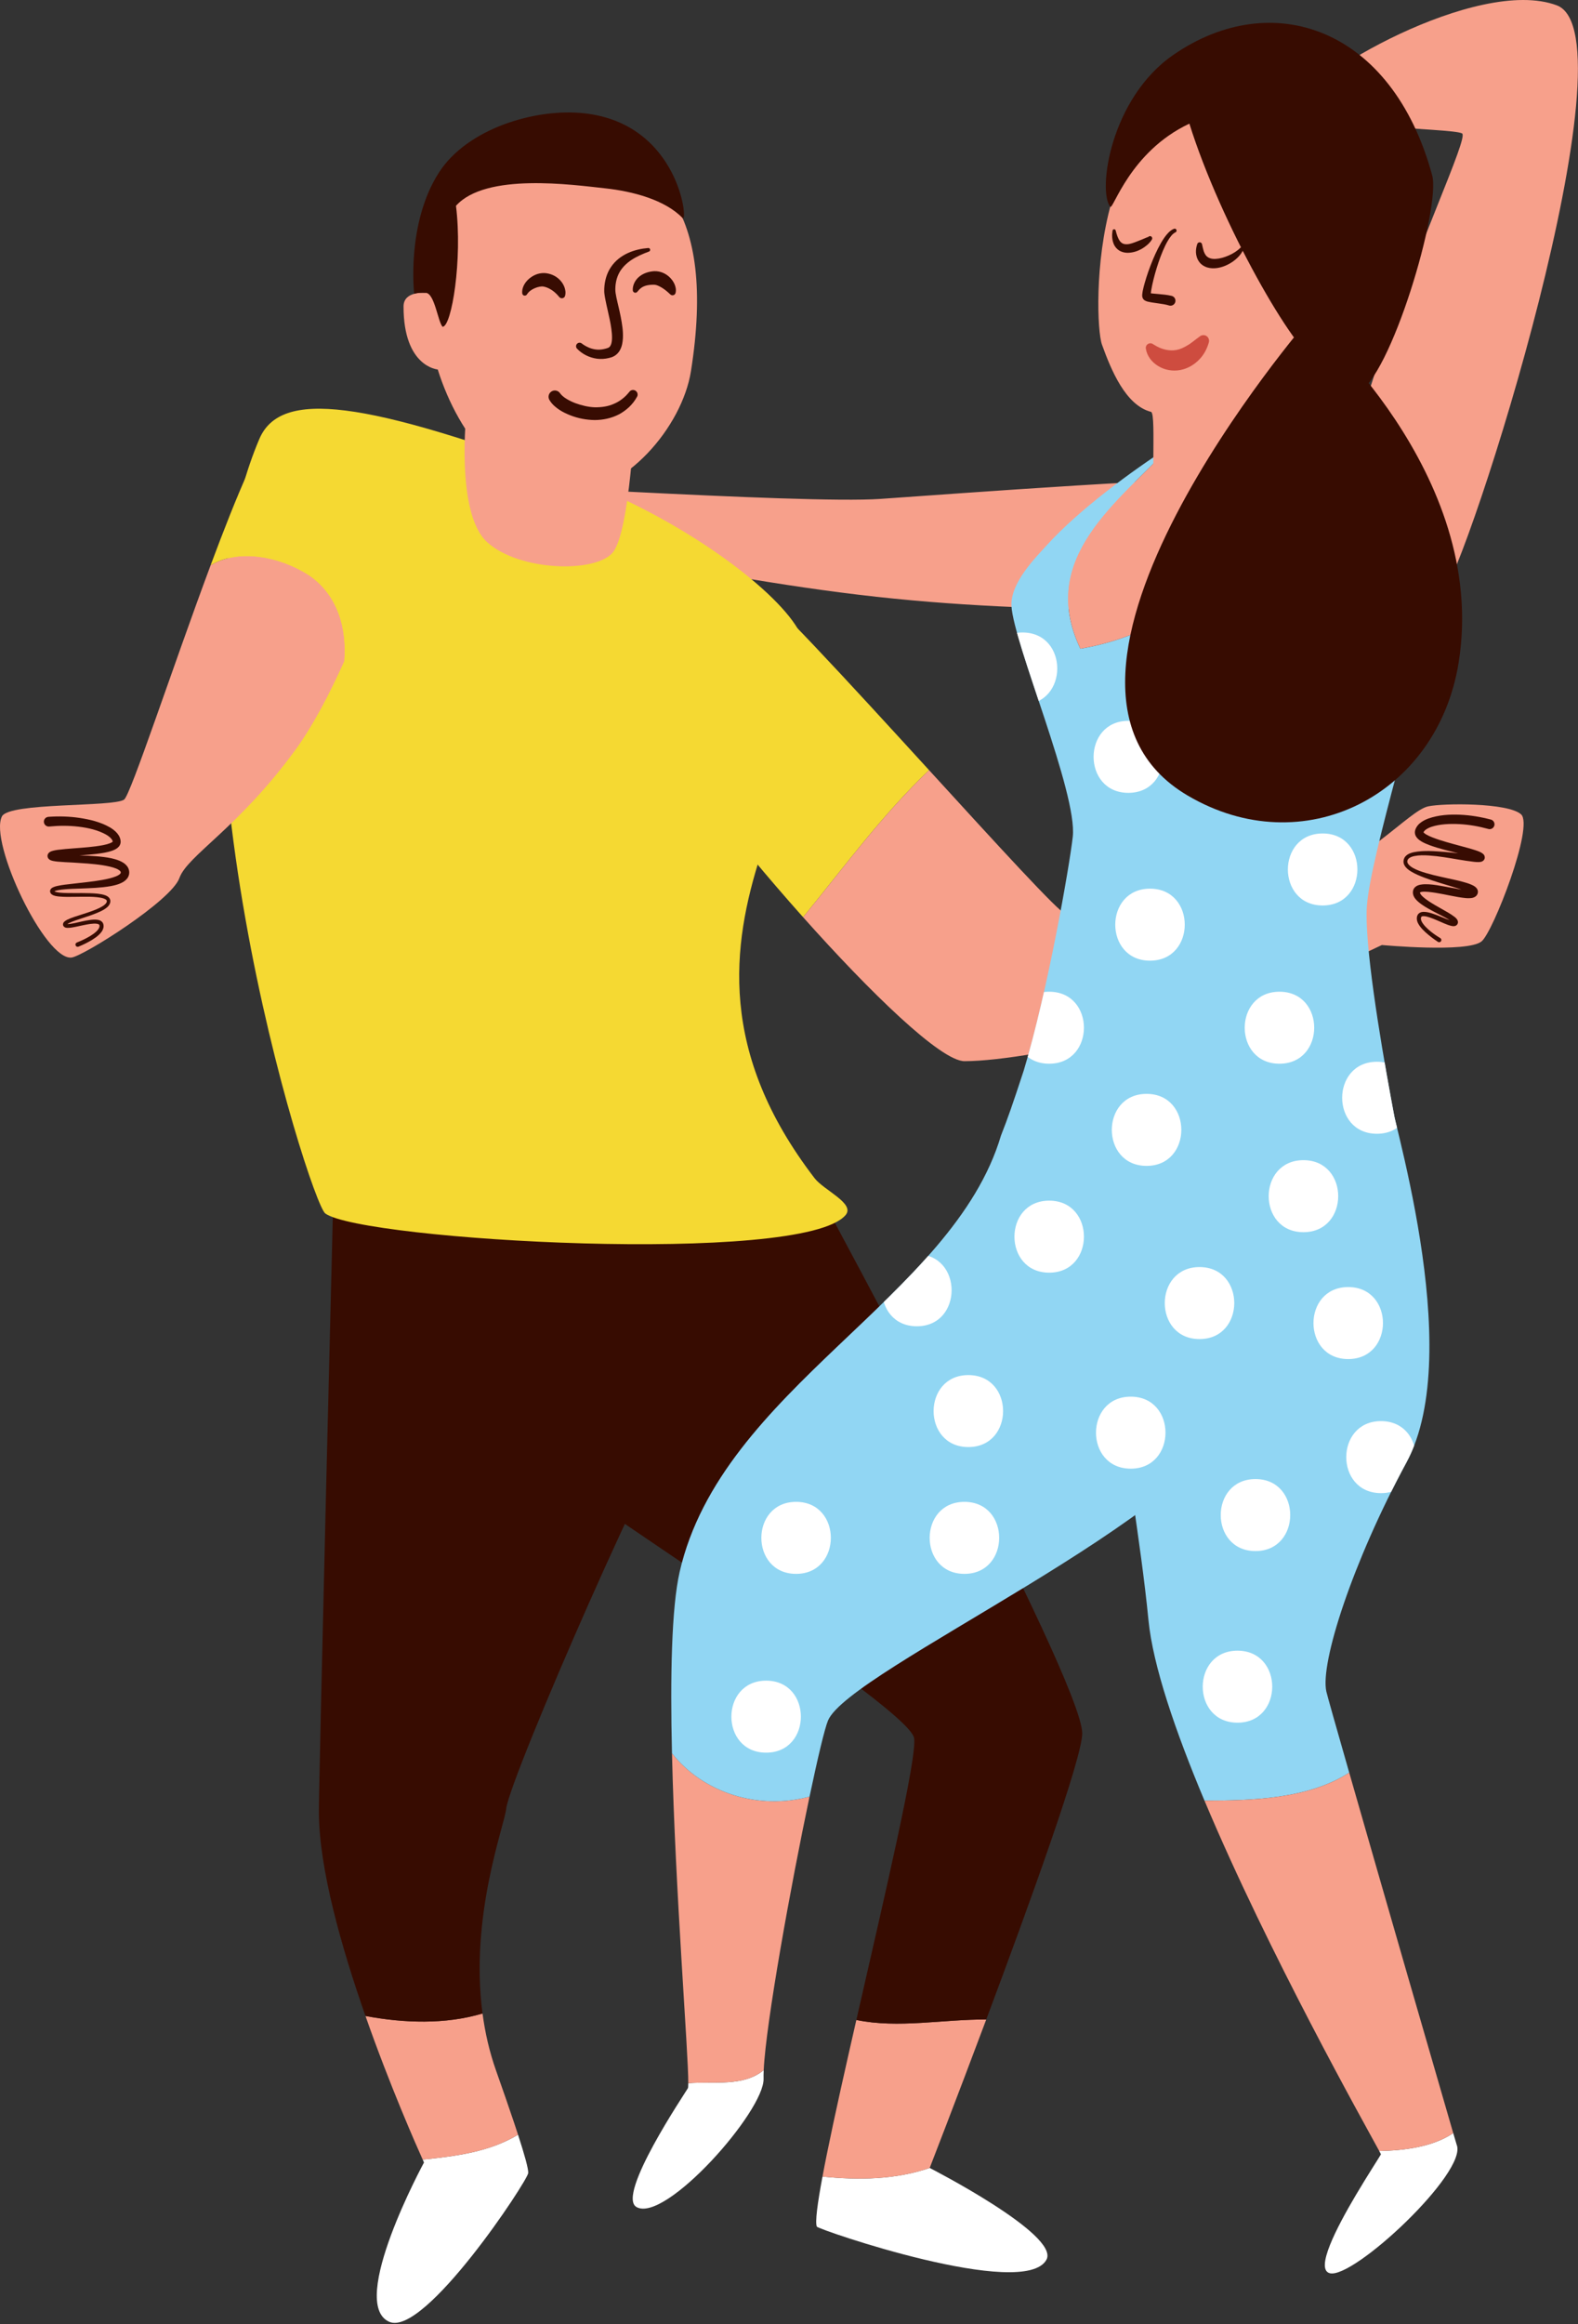 <?xml version="1.0" encoding="UTF-8" standalone="no"?><!DOCTYPE svg PUBLIC "-//W3C//DTD SVG 1.1//EN" "http://www.w3.org/Graphics/SVG/1.1/DTD/svg11.dtd"><svg width="100%" height="100%" viewBox="0 0 1167 1718" version="1.1" xmlns="http://www.w3.org/2000/svg" xmlns:xlink="http://www.w3.org/1999/xlink" xml:space="preserve" xmlns:serif="http://www.serif.com/" style="fill-rule:evenodd;clip-rule:evenodd;stroke-linejoin:round;stroke-miterlimit:1.414;"><rect x="0" y="0" width="1167" height="1718" fill="#333333" stroke="none"/><path d="M917.202,354.604c24.054,2.56 81.867,17.547 87.6,32.347c7.52,19.387 -37.893,50.987 -61.68,58.054c-13.546,4.053 -156.293,11.387 -294.826,-3.867c-142,-15.627 -290.931,-55.52 -287.979,-45.627c5.832,19.574 -88.507,52.373 -82.877,-10.293c1.282,-14.24 -86.747,-4.747 -85.702,-26.507c0.296,-6.187 105.931,-1.573 119.568,-2.399c20.312,-1.254 282.296,16.479 339.977,12.453c57.653,-4 235.546,-17.36 265.919,-14.161Z" style="fill:#f7a08b;fill-rule:nonzero;"/><path d="M687.549,1602.47c-25.307,8.72 -52.827,9.094 -79.28,6.374c-3.76,20.106 -5.547,33.706 -4.213,36.986c0.853,2.16 153.653,54.507 169.866,24.427c9.947,-18.506 -86.373,-67.787 -86.373,-67.787Z" style="fill:#fff;fill-rule:nonzero;"/><path d="M633.309,1493.09c-4.053,17.76 -8,35.146 -11.627,51.493c-3.813,17.253 -7.28,33.36 -10.133,47.413c-1.227,6.027 -2.32,11.654 -3.28,16.854c26.453,2.72 53.973,2.346 79.28,-6.374c0.187,-0.48 19.333,-49.733 41.813,-109.706c-31.28,-0.267 -65.2,6.773 -96.053,0.32Z" style="fill:#f7a08b;fill-rule:nonzero;"/><path d="M608.269,886.871l-320.405,21.147c0,0 36.781,111.493 60.104,137.146c23.32,25.681 323.528,214.161 328.034,239.521c2.454,13.946 -21.653,116.133 -42.693,208.4c30.853,6.453 64.773,-0.587 96.053,-0.32c32.214,-85.947 71.254,-193.894 70.987,-211.68c-0.587,-40.614 -192.08,-394.214 -192.08,-394.214Z" style="fill:#370c01;fill-rule:nonzero;"/><path d="M313.565,1598.44c0,0 -56.565,104.106 -25.701,117.76c26.024,11.52 102.522,-104.48 102.784,-110c0.152,-3.2 -2.707,-13.414 -7.539,-28.294c-21.173,12.774 -45.973,15.893 -70.509,18.401c0.624,1.386 0.965,2.133 0.965,2.133Z" style="fill:#fff;fill-rule:nonzero;"/><path d="M270.282,1490.15c18.251,52.054 37.816,96.161 42.318,106.161c24.536,-2.508 49.336,-5.627 70.509,-18.401c-0.915,-2.826 -1.893,-5.786 -2.941,-8.933c-3.739,-11.147 -8.288,-24.24 -13.336,-38.533c-4.952,-14 -8.128,-28.16 -9.982,-42.133c-27.517,8.212 -58.05,7.173 -86.568,1.839Z" style="fill:#f7a08b;fill-rule:nonzero;"/><path d="M374.384,1336.82c2.41,-22.4 114.765,-280.693 138.098,-306.347c23.307,-25.653 60.107,-145.813 60.107,-145.813l-326.109,0c0,0 -10.648,426.454 -10.651,454.454c-0.005,41.599 16.592,100.132 34.453,151.039c28.518,5.334 59.051,6.373 86.568,-1.839c-9.57,-71.947 16.144,-138.614 17.534,-151.494Z" style="fill:#370c01;fill-rule:nonzero;"/><path d="M687.096,569.271c-58.907,-64.426 -123.36,-134.826 -133.174,-138.027c-18.269,-5.919 -62.242,86.241 -63.549,109.068c-0.667,11.839 49.816,77.44 103.549,137.652c30.427,-37.173 58.587,-75.733 93.174,-108.693Z" style="fill:#f5d932;fill-rule:nonzero;"/><path d="M1124.88,601.911c-9.76,-8.667 -57.68,-8.293 -68.746,-5.866c-14.4,3.173 -46.907,43.6 -99.467,60.533c-71.227,22.933 -158.267,21.92 -168.427,19.174c-5.173,-1.387 -51.146,-51.788 -101.146,-106.481c-34.587,32.96 -62.747,71.52 -93.174,108.693c49.547,55.521 101.867,106.454 119.414,106.428c50.586,-0.107 197.76,-32.534 308.64,-85.868c0,0 63.173,5.894 73.706,-2.666c8.534,-6.96 38.96,-85.28 29.2,-93.947Z" style="fill:#f7a08b;fill-rule:nonzero;"/><path d="M191.76,324.551c15.794,-37.12 77.461,-28.506 230.832,28.214c81.01,29.946 149.757,81.893 167.41,112.053c53.174,90.934 -130.666,219.76 12.427,406.08c6.88,8.933 30.187,18.693 22.933,27.227c-31.786,37.466 -357.194,18.773 -384.778,-1.147c-11.478,-8.293 -129.843,-382.107 -48.824,-572.427Z" style="fill:#f5d932;fill-rule:nonzero;"/><path d="M228.613,425.271c-21.664,-14.027 -52.347,-19.893 -72.869,-7.413c-28.6,76.693 -59.134,169.867 -63.987,173.2c-8.179,5.627 -85.083,1.893 -90.344,12.427c-9.589,19.173 32.064,106.827 51.541,104.293c8.878,-1.174 73.715,-41.947 79.707,-58.746c5.995,-16.774 43.392,-36.64 85.856,-94.827c12.549,-17.2 24.952,-40.64 36.147,-65.627c1.898,-23.627 -4.523,-48.507 -26.051,-63.307Z" style="fill:#f7a08b;fill-rule:nonzero;"/><path d="M299.8,345.485c-1.95,-21.2 -74.96,-34.507 -96.822,-27.84c-8.877,2.693 -27.6,47.573 -47.234,100.213c20.522,-12.48 51.205,-6.614 72.869,7.413c21.528,14.8 27.949,39.68 26.051,63.307c26.682,-59.573 46.509,-128.133 45.136,-143.093Z" style="fill:#f5d932;fill-rule:nonzero;"/><path d="M453.122,408.445c-12.906,15.307 -69.053,13.84 -92.821,-7.654c-23.768,-21.466 -15.245,-97.2 -15.245,-97.2l124.653,0c0,0 -3.68,89.547 -16.587,104.854Z" style="fill:#f7a08b;fill-rule:nonzero;"/><path d="M414.928,109.804c72.725,-0.213 114.968,45.228 96.058,164.561c-6.53,41.173 -48.397,90.133 -91.538,90.879c-44.043,0.747 -79.822,-41.679 -95.72,-92.132c0,0 -25.32,-1.814 -25.286,-46.588c0.011,-11.759 16.382,-10.079 16.382,-10.079c0.136,-56 28.578,-106.427 100.104,-106.641Z" style="fill:#f7a08b;fill-rule:nonzero;"/><path d="M430.482,254.071c1.494,1.173 3.6,2.294 5.547,3.093c2,0.774 4.107,1.201 6.16,1.281c2.08,0.079 4.133,-0.294 6.107,-0.854l1.44,-0.479c0.293,-0.107 0.56,-0.294 0.773,-0.454c0.453,-0.346 0.8,-0.8 1.12,-1.467c0.667,-1.307 0.96,-3.333 0.987,-5.466c0.026,-2.134 -0.214,-4.4 -0.507,-6.72c-0.613,-4.613 -1.733,-9.307 -2.8,-14.08c-0.533,-2.401 -1.093,-4.827 -1.573,-7.334c-0.267,-1.253 -0.48,-2.533 -0.667,-3.893c-0.213,-1.306 -0.267,-3.147 -0.187,-4.373c0.24,-5.441 1.707,-11.174 4.934,-15.894c3.146,-4.746 7.76,-8.213 12.586,-10.399c4.854,-2.214 9.947,-3.28 14.987,-3.707c0.747,-0.054 1.387,0.506 1.44,1.253c0.053,0.586 -0.32,1.147 -0.853,1.36l-0.027,0c-4.587,1.707 -8.987,3.6 -12.8,6.107c-3.84,2.533 -6.987,5.627 -9.04,9.306c-2.027,3.654 -2.987,7.813 -3.04,12.214c0,1.226 0.027,1.866 0.187,3.013c0.16,1.067 0.373,2.213 0.613,3.36c0.48,2.32 1.067,4.693 1.627,7.094c1.146,4.826 2.186,9.786 2.826,14.932c0.32,2.587 0.48,5.254 0.347,8.027c-0.187,2.774 -0.533,5.787 -2.187,8.854c-0.826,1.52 -2.133,3.013 -3.706,4.026c-0.8,0.507 -1.654,0.933 -2.507,1.227c-0.773,0.24 -1.413,0.373 -2.107,0.56c-2.773,0.667 -5.706,0.853 -8.56,0.506c-2.826,-0.373 -5.573,-1.226 -8.053,-2.453c-2.533,-1.28 -4.667,-2.773 -6.773,-4.933c-1.014,-1.04 -1.014,-2.693 0.026,-3.707c0.96,-0.933 2.427,-0.986 3.44,-0.187l0.24,0.187Z" style="fill:#380c02;fill-rule:nonzero;"/><path d="M414.352,290.898c0.898,1.227 2.621,2.747 4.608,3.92c1.986,1.227 4.208,2.294 6.509,3.173c4.667,1.707 9.627,2.907 14.48,3.067c4.773,0.054 9.733,-0.587 14.053,-2.56c2.187,-0.907 4.267,-2.133 6.134,-3.6c0.96,-0.72 1.866,-1.547 2.72,-2.374c0.426,-0.453 0.853,-0.879 1.253,-1.333l1.733,-2.027c1.387,-1.28 3.52,-1.2 4.8,0.187c1.28,1.36 1.2,3.52 -0.186,4.8l0.293,-0.293l-0.08,0.16l-0.267,0.453l-0.613,0.987c-0.427,0.64 -0.88,1.253 -1.333,1.893c-0.987,1.2 -1.974,2.401 -3.12,3.467c-2.267,2.133 -4.827,3.973 -7.574,5.467c-5.6,2.879 -11.786,4.186 -17.973,4.213c-6.187,-0.106 -12.133,-1.227 -17.779,-3.413c-2.818,-1.094 -5.597,-2.374 -8.258,-4.107c-2.622,-1.787 -5.288,-3.814 -7.384,-7.253c-1.347,-2.187 -0.656,-5.067 1.536,-6.4c2.082,-1.28 4.776,-0.721 6.194,1.226l0.254,0.347Z" style="fill:#380c02;fill-rule:nonzero;"/><path d="M386.256,216.951c-0.299,-2 0.2,-4.133 1.098,-5.946c0.904,-1.841 2.187,-3.414 3.667,-4.747c3.029,-2.586 6.68,-4.533 11.632,-4.427c4.405,0.267 8.461,2.053 11.384,5.094c1.448,1.493 2.603,3.253 3.347,5.2c0.709,1.946 1.125,4.133 0.53,6.479c-0.336,1.334 -1.685,2.134 -3.01,1.788c-0.518,-0.134 -0.955,-0.428 -1.275,-0.801l-0.752,-0.88c-1.459,-1.706 -3.309,-3.386 -5.184,-4.533c-1.832,-1.173 -3.891,-2.053 -5.816,-2.374c-1.427,-0.266 -4.043,0.187 -6.24,1.147c-2.277,0.96 -4.349,2.267 -5.829,4.507l-0.168,0.24c-0.563,0.853 -1.718,1.093 -2.571,0.533c-0.456,-0.32 -0.736,-0.773 -0.813,-1.28Z" style="fill:#380c02;fill-rule:nonzero;"/><path d="M467.976,214.631c-0.267,-3.653 1.706,-7.786 4.986,-10.319c3.227,-2.56 7.174,-3.627 10.854,-3.867c4.906,-0.16 8.877,1.973 11.626,4.693c1.387,1.413 2.558,3.013 3.387,4.88c0.773,1.84 1.387,4.053 0.773,6.533c-0.319,1.227 -1.576,1.973 -2.8,1.654c-0.373,-0.08 -0.72,-0.267 -0.986,-0.507l-1.254,-1.147c-1.386,-1.28 -3.306,-2.853 -5.279,-4.027c-1.947,-1.146 -3.867,-2 -5.227,-2.053c-2.454,-0.079 -4.8,0.133 -6.854,0.8c-2.08,0.667 -3.92,1.92 -5.76,4.267l-0.08,0.107c-0.64,0.826 -1.84,0.986 -2.666,0.319c-0.427,-0.319 -0.667,-0.826 -0.72,-1.333Z" style="fill:#380c02;fill-rule:nonzero;"/><path d="M327.304,241.538c6.76,0 14.826,-50.107 9.912,-89.413c22.114,-24.72 86.386,-15.494 110.226,-12.934c20.587,2.214 44.454,8.561 57.334,21.973c4.426,4.588 -2.11,-69.92 -73.094,-77.466c-35.968,-3.814 -86.25,11.414 -107.074,43.84c-24.312,37.84 -18.304,89.626 -18.304,89.626c0,0 1.901,-0.959 8.52,-0.719c6.618,0.266 8.992,21.386 12.48,25.093Z" style="fill:#370c01;fill-rule:nonzero;"/><path d="M1100.67,612.738c-6.96,-1.92 -14.133,-3.2 -21.333,-3.574c-7.12,-0.346 -14.507,-0.079 -20.88,2.054c-1.547,0.56 -2.987,1.253 -4.08,2.08c-0.56,0.4 -0.987,0.853 -1.254,1.253l-0.346,0.587l-0.08,0.293l0,-0.16c-0.08,-0.373 -0.134,-0.133 0.293,0.267c0.373,0.373 0.987,0.827 1.653,1.227c1.36,0.8 2.96,1.547 4.614,2.186c6.666,2.614 13.92,4.454 21.12,6.427c3.626,0.987 7.253,1.92 10.96,3.146c0.933,0.321 1.866,0.64 2.853,1.067c0.48,0.213 0.987,0.454 1.547,0.801c0.293,0.159 0.586,0.373 0.933,0.666c0.373,0.373 0.827,0.614 1.253,1.787c0.134,0.533 0.24,1.253 -0.053,2.026c-0.16,0.4 -0.347,0.694 -0.533,0.933c-0.214,0.241 -0.48,0.481 -0.64,0.561l-0.534,0.346l-0.4,0.16c-0.293,0.107 -0.479,0.134 -0.693,0.187c-0.773,0.133 -1.333,0.16 -1.893,0.16c-1.12,0 -2.08,-0.08 -3.067,-0.186c-7.68,-0.881 -14.907,-2.347 -22.293,-3.441c-3.654,-0.559 -7.334,-0.987 -11.014,-1.226c-3.653,-0.24 -7.36,-0.294 -10.8,0.4c-1.68,0.347 -3.333,0.96 -4.32,1.92c-0.933,0.96 -1.226,2.347 -0.533,3.52c0.667,1.2 2.08,2.293 3.547,3.2c1.52,0.88 3.173,1.6 4.88,2.267c6.826,2.533 14.16,4 21.44,5.626c3.653,0.8 7.333,1.547 11.04,2.586c1.84,0.508 3.706,1.041 5.626,1.841c0.987,0.426 1.947,0.826 3.12,1.653c0.534,0.453 1.307,0.96 1.92,2.374c0.294,0.693 0.347,1.759 0.107,2.533c-0.187,0.72 -0.613,1.44 -1.093,1.92c-1.014,0.959 -1.92,1.2 -2.614,1.413c-0.746,0.16 -1.36,0.24 -1.946,0.266c-1.174,0.08 -2.213,0.027 -3.227,-0.053c-2.027,-0.186 -3.92,-0.48 -5.813,-0.799c-3.76,-0.64 -7.44,-1.414 -11.094,-2.134c-3.626,-0.693 -7.253,-1.307 -10.773,-1.654c-1.733,-0.159 -3.493,-0.239 -4.88,0c-0.667,0.107 -1.2,0.347 -1.227,0.401l0,-0.08l-0.026,0.293c0,0.587 0.986,1.973 2.213,3.04c1.227,1.12 2.667,2.16 4.16,3.173c2.987,2 6.213,3.813 9.467,5.654c3.28,1.893 6.56,3.546 9.84,6.079c0.426,0.347 0.853,0.72 1.28,1.201c0.373,0.506 0.933,1.04 1.12,2.346c0.053,0.694 -0.107,1.387 -0.534,1.974c-0.453,0.639 -1.12,0.987 -1.6,1.12c-1.013,0.266 -1.626,0.133 -2.24,0.053c-2.24,-0.427 -3.946,-1.2 -5.733,-1.92c-3.493,-1.466 -6.853,-3.067 -10.267,-4.266c-1.68,-0.56 -3.413,-1.094 -4.933,-1.121c-1.653,0.027 -1.946,0.32 -2.107,1.734c-0.026,1.253 0.774,2.827 1.814,4.16c1.04,1.386 2.293,2.693 3.653,3.893c2.694,2.4 5.733,4.56 8.827,6.4l0.053,0.027c0.773,0.453 1.04,1.466 0.587,2.24c-0.48,0.8 -1.494,1.04 -2.267,0.586l-0.08,-0.053c-3.227,-2.133 -6.24,-4.426 -9.12,-7.014c-1.413,-1.306 -2.8,-2.666 -4.027,-4.293c-1.173,-1.6 -2.4,-3.44 -2.453,-5.973c0.027,-1.226 0.267,-2.586 1.467,-3.68c1.2,-1.04 2.56,-1.2 3.653,-1.2c2.24,0 4.133,0.56 6,1.12c3.68,1.174 7.147,2.72 10.587,4.053c1.68,0.64 3.467,1.307 4.906,1.52c0.32,0.054 0.667,0.027 0.561,0.027c-0.027,0 -0.294,0.107 -0.454,0.347l-0.187,0.64c0.08,0.373 0,0.106 -0.186,-0.053c-0.214,-0.214 -0.507,-0.481 -0.827,-0.721c-2.693,-1.946 -6.16,-3.6 -9.44,-5.306c-3.333,-1.707 -6.72,-3.44 -10.027,-5.467c-1.626,-1.04 -3.28,-2.133 -4.853,-3.493c-0.8,-0.694 -1.573,-1.414 -2.32,-2.373c-0.693,-0.934 -1.44,-2.054 -1.706,-3.654c-0.134,-0.8 -0.107,-1.653 0.106,-2.507c0.24,-0.907 0.8,-1.813 1.467,-2.426c1.36,-1.201 2.693,-1.547 3.84,-1.787c2.32,-0.453 4.32,-0.373 6.32,-0.293c3.946,0.239 7.68,0.933 11.413,1.599c3.707,0.667 7.387,1.387 10.987,1.974c1.813,0.293 3.6,0.534 5.306,0.666c0.854,0.054 1.68,0.08 2.374,0.027c0.346,0 0.666,-0.053 0.853,-0.107c0.187,-0.026 0.187,-0.132 -0.16,0.16c-0.16,0.161 -0.347,0.454 -0.4,0.721c-0.106,0.32 -0.08,0.906 0.053,1.173c0.267,0.534 0.294,0.373 0.107,0.267c-0.347,-0.267 -1.093,-0.667 -1.84,-0.961c-1.52,-0.666 -3.227,-1.253 -4.96,-1.813l-10.64,-3.253c-7.173,-2.187 -14.427,-4.346 -21.467,-7.44c-1.76,-0.8 -3.493,-1.68 -5.173,-2.72c-1.653,-1.093 -3.387,-2.32 -4.533,-4.427c-1.227,-2.133 -0.694,-5.173 1.066,-6.826c1.707,-1.68 3.787,-2.267 5.707,-2.747c7.787,-1.52 15.36,-0.8 22.88,-0.24c3.76,0.32 7.52,0.72 11.227,1.12c3.706,0.453 7.44,0.907 11.013,1.146c0.88,0.054 1.787,0.081 2.56,0.054c0.373,-0.027 0.72,-0.08 0.88,-0.107l-0.027,0l-0.053,0.027l-0.267,0.16l-0.346,0.32c-0.134,0.16 -0.24,0.347 -0.374,0.64c-0.186,0.56 -0.133,1.013 -0.026,1.334c0.266,0.72 0.346,0.64 0.4,0.693l-0.24,-0.107c-0.24,-0.16 -0.56,-0.32 -0.934,-0.454c-0.746,-0.319 -1.573,-0.586 -2.426,-0.852c-3.414,-1.068 -7.067,-1.947 -10.693,-2.827c-7.254,-1.84 -14.587,-3.494 -21.921,-6.187c-1.84,-0.694 -3.68,-1.467 -5.573,-2.533c-0.933,-0.56 -1.893,-1.174 -2.853,-2.08c-0.907,-0.907 -2.134,-2.293 -2.267,-4.587c-0.027,-0.507 0.08,-1.146 0.16,-1.52l0.32,-1.067c0.293,-0.666 0.587,-1.333 0.987,-1.866c0.746,-1.174 1.653,-2.054 2.586,-2.774c1.894,-1.493 3.84,-2.427 5.814,-3.173c7.84,-2.746 15.706,-3.147 23.466,-2.853c7.76,0.346 15.414,1.626 22.907,3.599c1.893,0.508 3.04,2.481 2.533,4.401c-0.506,1.92 -2.48,3.066 -4.4,2.56l-0.026,-0.027l-0.027,0Z" style="fill:#380c02;fill-rule:nonzero;"/><path d="M35.776,603.778c7.714,-0.534 15.472,-0.347 23.141,0.8c7.643,1.2 15.304,2.933 22.472,7.04c1.773,1.067 3.523,2.346 5.077,4.08c0.776,0.88 1.499,1.92 2.022,3.147c0.277,0.586 0.456,1.28 0.605,1.973l0.117,1.066c0.022,0.374 0.016,0.987 -0.112,1.467c-0.496,2.134 -1.917,3.227 -2.941,3.92c-1.093,0.72 -2.128,1.147 -3.139,1.52c-2.013,0.72 -3.949,1.147 -5.877,1.521c-7.677,1.36 -15.184,1.733 -22.656,2.239c-3.72,0.267 -7.456,0.481 -11.013,0.934c-0.88,0.106 -1.755,0.24 -2.534,0.399c-0.394,0.107 -0.746,0.187 -1.021,0.294l-0.235,0.08c0.054,-0.053 0.11,0.054 0.512,-0.586c0.16,-0.321 0.294,-0.774 0.206,-1.334c-0.07,-0.32 -0.152,-0.507 -0.24,-0.693l-0.296,-0.401l-0.219,-0.186l-0.061,-0.053l-0.003,0c0.131,0.053 0.48,0.159 0.851,0.213c0.752,0.16 1.634,0.267 2.514,0.347c7.203,0.613 14.803,0.586 22.334,0.959c3.781,0.187 7.578,0.454 11.41,0.934c3.838,0.506 7.694,1.146 11.664,2.773c1.95,0.881 4.118,1.92 5.88,4.347c0.867,1.226 1.39,2.907 1.342,4.48c0.008,1.627 -0.696,3.307 -1.638,4.427c-1.912,2.267 -4.048,3.119 -6.002,3.92c-1.987,0.72 -3.942,1.173 -5.872,1.546c-7.718,1.387 -15.248,1.52 -22.744,1.84c-3.739,0.134 -7.475,0.214 -11.147,0.534c-1.832,0.16 -3.667,0.347 -5.387,0.693c-0.848,0.187 -1.704,0.4 -2.325,0.693c-0.309,0.134 -0.507,0.321 -0.467,0.267l0.048,-0.24l-0.032,-0.08c-0.026,0.107 0.803,0.533 1.555,0.693c0.795,0.214 1.675,0.347 2.56,0.453c1.781,0.187 3.624,0.267 5.475,0.294c3.701,0.08 7.44,0.027 11.194,0.027c3.758,0.026 7.528,0.08 11.352,0.453c1.918,0.24 3.843,0.507 5.816,1.226c0.971,0.401 2.024,0.907 2.875,1.974c0.411,0.56 0.712,1.254 0.763,1.974c0.056,0.666 -0.04,1.333 -0.248,1.92c-0.947,2.399 -2.8,3.546 -4.438,4.613c-1.701,1.013 -3.456,1.813 -5.221,2.533c-3.528,1.467 -7.115,2.64 -10.672,3.786c-3.515,1.2 -7.189,2.267 -10.275,3.841c-0.368,0.186 -0.717,0.4 -0.992,0.613c-0.264,0.186 -0.448,0.48 -0.368,0.347l-0.032,-0.293l-0.141,-0.187c0.037,0.026 0.416,0.107 0.773,0.107c1.563,0.026 3.435,-0.374 5.216,-0.72c3.622,-0.774 7.27,-1.708 11.091,-2.267c1.92,-0.241 3.867,-0.48 6.053,-0.134c1.062,0.187 2.374,0.56 3.36,1.761c0.971,1.279 1.008,2.666 0.824,3.866c-0.501,2.48 -2.024,4.107 -3.461,5.494c-1.48,1.386 -3.088,2.506 -4.725,3.519c-3.296,2.053 -6.696,3.707 -10.283,5.174c-0.843,0.346 -1.805,-0.053 -2.149,-0.88c-0.344,-0.854 0.058,-1.813 0.901,-2.16l0.013,0l0.054,-0.027c3.352,-1.333 6.725,-2.906 9.802,-4.774c1.534,-0.959 3.024,-1.973 4.291,-3.119c1.269,-1.147 2.349,-2.507 2.584,-3.76c0.144,-1.387 -0.101,-1.814 -1.739,-2.16c-1.517,-0.267 -3.349,-0.107 -5.122,0.106c-3.592,0.507 -7.208,1.414 -10.915,2.161c-1.88,0.346 -3.701,0.772 -5.885,0.746c-0.568,-0.027 -1.15,-0.027 -1.958,-0.427c-0.389,-0.187 -0.872,-0.56 -1.13,-1.146c-0.254,-0.533 -0.275,-1.094 -0.123,-1.654c0.341,-1.04 0.915,-1.413 1.36,-1.786c0.472,-0.347 0.928,-0.614 1.384,-0.881c3.619,-1.786 7.192,-2.746 10.76,-3.919c3.557,-1.147 7.107,-2.267 10.501,-3.653c1.694,-0.694 3.355,-1.467 4.859,-2.374c1.475,-0.88 2.917,-2.027 3.323,-3.2c0.189,-0.613 0.165,-1.093 -0.134,-1.467c-0.301,-0.4 -0.97,-0.8 -1.728,-1.093c-1.533,-0.586 -3.346,-0.88 -5.141,-1.067c-3.621,-0.4 -7.344,-0.373 -11.067,-0.346c-3.725,0.026 -7.469,0.133 -11.25,0.106c-1.891,-0.026 -3.792,-0.08 -5.731,-0.266c-0.971,-0.081 -1.952,-0.214 -2.973,-0.454c-1.006,-0.347 -2.142,-0.453 -3.312,-1.866c-0.267,-0.374 -0.462,-0.88 -0.502,-1.36c-0.064,-0.534 0.088,-1.174 0.358,-1.6c0.554,-0.854 1.176,-1.174 1.693,-1.467c1.067,-0.507 2.037,-0.774 3.011,-1.013c1.936,-0.454 3.821,-0.72 5.706,-0.987l11.219,-1.307c7.411,-0.827 14.869,-1.626 21.819,-3.306c1.72,-0.427 3.394,-0.933 4.904,-1.547c1.474,-0.587 2.842,-1.44 3.301,-2.106c0.24,-0.347 0.256,-0.481 0.267,-0.747c-0.008,-0.294 -0.038,-0.507 -0.259,-0.8c-0.416,-0.667 -1.685,-1.494 -3.131,-2.107c-2.973,-1.2 -6.554,-1.893 -10.096,-2.48c-3.576,-0.56 -7.242,-0.907 -10.925,-1.226c-3.688,-0.294 -7.4,-0.534 -11.136,-0.747c-3.744,-0.187 -7.472,-0.321 -11.355,-0.694c-0.984,-0.106 -1.96,-0.24 -3.042,-0.453c-0.544,-0.106 -1.107,-0.24 -1.843,-0.534c-0.197,-0.106 -0.363,-0.159 -0.632,-0.319l-0.363,-0.24l-0.474,-0.427c-0.128,-0.107 -0.347,-0.374 -0.507,-0.667c-0.157,-0.267 -0.288,-0.586 -0.357,-1.013c-0.152,-0.8 0.064,-1.493 0.317,-2c0.616,-1.067 1.101,-1.227 1.533,-1.546c0.387,-0.214 0.734,-0.347 1.04,-0.481c0.614,-0.213 1.16,-0.346 1.68,-0.48c1.048,-0.24 2.022,-0.399 2.995,-0.533c3.867,-0.506 7.6,-0.773 11.341,-1.066c7.443,-0.588 14.918,-1.041 21.974,-2.374c1.744,-0.346 3.458,-0.774 4.968,-1.333c0.744,-0.267 1.432,-0.614 1.898,-0.934c0.504,-0.32 0.566,-0.613 0.451,-0.346l-0.019,0.08l-0.042,-0.321c-0.078,-0.239 -0.112,-0.453 -0.248,-0.693c-0.211,-0.48 -0.571,-1.013 -1.056,-1.519c-0.947,-1.041 -2.262,-2 -3.704,-2.827c-5.918,-3.28 -13.147,-4.961 -20.262,-5.787c-7.17,-0.853 -14.464,-0.827 -21.653,-0.107l-0.019,0c-1.976,0.187 -3.741,-1.253 -3.938,-3.226c-0.198,-1.973 1.245,-3.734 3.221,-3.921l0.107,-0.026Z" style="fill:#380c02;fill-rule:nonzero;"/><path d="M508.722,1543.54c-1.682,3.04 -53.306,79.36 -37.946,87.867c21.36,11.839 94.746,-71.174 93.92,-94.987c-0.054,-1.733 0,-3.867 0.106,-6.267c-15.013,12.48 -36.933,8.161 -55.789,9.68c0,2.053 -0.104,3.387 -0.291,3.707Z" style="fill:#fff;fill-rule:nonzero;"/><path d="M496.963,1295.99c2.397,102.107 12.186,221.387 12.05,243.84c18.856,-1.519 40.776,2.8 55.789,-9.68c1.6,-34.773 20.08,-136.746 33.894,-202.16c-37.814,10.214 -78.587,-2.72 -101.733,-32Z" style="fill:#f7a08b;fill-rule:nonzero;"/><path d="M933.602,822.658l-193.333,16.72c-35.68,120.24 -206.589,186.934 -237.629,322.48c-6.078,26.64 -7.011,77.76 -5.677,134.133c23.146,29.28 63.919,42.214 101.733,32c6.053,-28.693 11.2,-50.373 13.653,-56.239c15.627,-37.521 275.387,-151.121 303.12,-230.267c29.387,-83.867 18.427,-205.414 18.133,-218.827Z" style="fill:#91d6f3;fill-rule:nonzero;"/><path d="M980.882,1250.29c-4.693,-21.067 19.414,-95.681 59.307,-169.44c44.747,-82.72 -13.387,-263.28 -13.68,-276.694l-190.8,11.494c-35.68,120.266 2.027,262.933 13.627,381.866c3.28,33.601 19.813,82 41.44,133.467c35.466,-0.053 76.853,-1.253 107.04,-20.693c-9.627,-33.574 -16.32,-57.253 -16.934,-60Z" style="fill:#91d6f3;fill-rule:nonzero;"/><path d="M1021.26,1592.42c-1.574,2.8 -9.814,15.334 -18.534,30.08c-14.4,24.32 -30.133,54.746 -19.413,57.76c17.227,4.88 102.453,-74.853 93.947,-94.987c-0.08,-0.133 -0.96,-3.173 -2.534,-8.56c-14.96,10.214 -36.293,12.907 -54.72,13.227c0.827,1.573 1.281,2.427 1.254,2.48Z" style="fill:#fff;fill-rule:nonzero;"/><path d="M890.776,1330.98c47.28,112.587 118.88,239.867 129.226,258.96c18.427,-0.32 39.76,-3.013 54.72,-13.227c-10.72,-36.693 -52.88,-182.533 -76.906,-266.426c-30.187,19.44 -71.574,20.64 -107.04,20.693Z" style="fill:#f7a08b;fill-rule:nonzero;"/><path d="M1064.32,446.551c6.027,-29.466 -3.039,-59.6 -8.613,-64.693c-15.253,-13.92 -39.013,-27.147 -63.387,-38.347c-54.213,58.054 -112.613,122.507 -193.333,135.974c-32.026,-67.227 28.373,-108.453 66.56,-149.76c-28.72,18.48 -67.867,47.28 -91.44,73.333c-8.187,9.04 -27.013,27.76 -26.08,44.906c1.44,27.121 48.96,138.481 45.333,170.534c-2.426,21.627 -18.72,115.2 -36.32,172.987c-8.48,25.786 -11.493,34.426 -16.773,47.893c6.213,13.866 280.213,31.707 295.28,8.267c0,0 -3.04,-14.987 -6.987,-36.533c-8,-43.707 -19.76,-114.454 -17.653,-141.761c2.907,-37.84 38.987,-152.4 53.413,-222.8Z" style="fill:#91d6f3;fill-rule:nonzero;"/><g><clipPath id="_clip1"><path d="M1064.32,446.551c6.027,-29.466 -3.039,-59.6 -8.613,-64.693c-15.253,-13.92 -39.013,-27.147 -63.387,-38.347c-54.213,58.054 -112.613,122.507 -193.333,135.974c-32.026,-67.227 28.373,-108.453 66.56,-149.76c-28.72,18.48 -67.84,47.28 -91.44,73.333c-8.187,9.04 -27.013,27.76 -26.107,44.906c1.467,27.121 48.987,138.481 45.36,170.534c-2.426,21.627 -18.72,115.2 -36.32,172.987c-8.48,25.786 -11.493,34.426 -16.773,47.893c-35.68,120.267 -206.589,186.934 -237.629,322.48c-6.078,26.64 -7.011,77.76 -5.677,134.133c23.146,29.28 63.919,42.214 101.733,32c6.053,-28.693 11.2,-50.373 13.653,-56.239c10.88,-26.134 140.267,-89.228 227.147,-151.841c3.813,26.613 7.413,52.64 9.84,77.6c3.28,33.601 19.813,82 41.44,133.467c35.466,-0.053 76.853,-1.253 107.04,-20.693c-9.627,-33.574 -16.32,-57.253 -16.934,-60c-4.693,-21.067 19.414,-95.681 59.307,-169.44c36.72,-67.84 4.213,-201.52 -8.853,-254.8c-0.827,-4.454 -1.76,-9.494 -2.774,-14.933c-8,-43.707 -19.76,-114.454 -17.653,-141.761c2.907,-37.84 38.987,-152.4 53.413,-222.8Z"/></clipPath><g clip-path="url(#_clip1)"><path d="M834.456,586.045c34.24,0 34.293,-53.227 0,-53.227c-34.24,0 -34.294,53.227 0,53.227Z" style="fill:#fff;fill-rule:nonzero;"/><path d="M756.189,520.738c34.24,0 34.293,-53.227 0,-53.227c-34.24,0 -34.32,53.227 0,53.227Z" style="fill:#fff;fill-rule:nonzero;"/><path d="M969.283,566.418c34.239,0 34.293,-53.227 0,-53.227c-34.241,0 -34.294,53.227 0,53.227Z" style="fill:#fff;fill-rule:nonzero;"/><path d="M850.482,710.098c34.24,0 34.294,-53.227 0,-53.227c-34.24,0 -34.293,53.227 0,53.227Z" style="fill:#fff;fill-rule:nonzero;"/><path d="M946.216,786.258c34.24,0 34.293,-53.2 0,-53.2c-34.24,0 -34.294,53.2 0,53.2Z" style="fill:#fff;fill-rule:nonzero;"/><path d="M1018.3,838.045c34.24,0 34.293,-53.227 0,-53.227c-34.24,0 -34.32,53.227 0,53.227Z" style="fill:#fff;fill-rule:nonzero;"/><path d="M847.949,861.778c34.24,0 34.293,-53.227 0,-53.227c-34.267,0 -34.32,53.227 0,53.227Z" style="fill:#fff;fill-rule:nonzero;"/><path d="M887.096,989.804c34.24,0 34.293,-53.226 0,-53.226c-34.24,0 -34.294,53.226 0,53.226Z" style="fill:#fff;fill-rule:nonzero;"/><path d="M566.589,1295.51c34.24,0 34.293,-53.226 0,-53.226c-34.243,0 -34.293,53.226 0,53.226Z" style="fill:#fff;fill-rule:nonzero;"/><path d="M716.136,1069.62c34.24,0 34.293,-53.2 0,-53.2c-34.24,0 -34.294,53.2 0,53.2Z" style="fill:#fff;fill-rule:nonzero;"/><path d="M678.056,980.338c34.24,0 34.293,-53.226 0,-53.226c-34.24,0 -34.294,53.226 0,53.226Z" style="fill:#fff;fill-rule:nonzero;"/><path d="M775.922,786.258c34.24,0 34.294,-53.2 0,-53.2c-34.24,0 -34.293,53.2 0,53.2Z" style="fill:#fff;fill-rule:nonzero;"/><path d="M836.242,1085.59c34.24,0 34.294,-53.226 0,-53.226c-34.24,0 -34.32,53.226 0,53.226Z" style="fill:#fff;fill-rule:nonzero;"/><path d="M928.482,1146.5c34.24,0 34.294,-53.227 0,-53.227c-34.24,0 -34.293,53.227 0,53.227Z" style="fill:#fff;fill-rule:nonzero;"/><path d="M1021.31,1103.67c34.267,0 34.32,-53.227 0,-53.227c-34.24,0 -34.293,53.227 0,53.227Z" style="fill:#fff;fill-rule:nonzero;"/><path d="M997.069,1004.58c34.24,0 34.293,-53.227 0,-53.227c-34.24,0 -34.293,53.227 0,53.227Z" style="fill:#fff;fill-rule:nonzero;"/><path d="M775.922,940.711c34.24,0 34.294,-53.226 0,-53.226c-34.24,0 -34.293,53.226 0,53.226Z" style="fill:#fff;fill-rule:nonzero;"/><path d="M713.229,1163.35c34.24,0 34.32,-53.226 0,-53.226c-34.24,0 -34.293,53.226 0,53.226Z" style="fill:#fff;fill-rule:nonzero;"/><path d="M588.749,1163.35c34.24,0 34.293,-53.226 0,-53.226c-34.24,0 -34.293,53.226 0,53.226Z" style="fill:#fff;fill-rule:nonzero;"/><path d="M915.176,1273.35c34.24,0 34.293,-53.226 0,-53.226c-34.24,0 -34.294,53.226 0,53.226Z" style="fill:#fff;fill-rule:nonzero;"/><path d="M963.949,910.791c34.267,0 34.32,-53.226 0,-53.226c-34.24,0 -34.293,53.226 0,53.226Z" style="fill:#fff;fill-rule:nonzero;"/><path d="M978.162,669.298c34.24,0 34.294,-53.227 0,-53.227c-34.266,0 -34.32,53.227 0,53.227Z" style="fill:#fff;fill-rule:nonzero;"/></g></g><path d="M798.989,479.485c80.72,-13.467 139.12,-77.92 193.333,-135.974c-43.039,-19.813 -88.026,-33.306 -91.44,-33.093c-3.413,0.24 -17.333,7.76 -35.333,19.307c-38.187,41.307 -98.586,82.533 -66.56,149.76Z" style="fill:#f7a08b;fill-rule:nonzero;"/><path d="M954.509,340.231c1.627,-2 -6.453,-31.119 2.693,-64.106c19.627,-70.72 51.894,-177.12 -39.013,-197.947c-112.16,-25.707 -110.107,157.467 -103.253,176.507c6.853,19.067 17.573,44.906 36.293,49.76c4.48,1.173 -1.787,70.48 5.653,69.867c23.707,-1.92 90.8,-25.761 97.627,-34.081Z" style="fill:#f7a08b;fill-rule:nonzero;"/><path d="M1065.07,442.418c-10.293,11.52 -39.147,71.974 -58.267,53.627c-78.426,-75.227 84.187,-391.467 74.507,-397.387c-7.253,-4.427 -119.493,-3.307 -118.667,-22.027c0.827,-18.72 129.84,-94.613 188.641,-72.693c58.773,21.92 -65.334,415.12 -86.214,438.48Z" style="fill:#f7a08b;fill-rule:nonzero;"/><path d="M919.496,184.418c-1.654,3.867 -4.72,6.8 -8.027,9.12c-3.387,2.266 -7.2,4 -11.573,4.613c-2.187,0.267 -4.534,0.267 -6.933,-0.426c-2.347,-0.693 -4.827,-2.187 -6.267,-4.4c-1.52,-2.134 -2.134,-4.56 -2.24,-6.774c-0.08,-2.213 0.32,-4.293 0.986,-6.239c0.347,-0.934 1.36,-1.441 2.32,-1.121c0.614,0.214 1.04,0.72 1.174,1.307l0.027,0.133c0.426,1.814 0.746,3.494 1.226,4.987c0.533,1.467 1.173,2.694 1.947,3.546c0.8,0.8 1.68,1.387 2.88,1.761c1.173,0.4 2.666,0.533 4.186,0.426c3.12,-0.187 6.454,-1.173 9.574,-2.56c3.146,-1.386 6.16,-3.226 8.586,-5.679l0.08,-0.08c0.48,-0.481 1.28,-0.481 1.787,0c0.373,0.373 0.48,0.932 0.267,1.386Z" style="fill:#380c02;fill-rule:nonzero;"/><path d="M825.096,170.392c0.746,2.959 1.653,5.839 3.093,7.786c1.467,1.92 3.147,2.48 5.52,2.346c2.347,-0.132 4.987,-1.199 7.6,-2.212l4.027,-1.627l2.053,-0.881l1.013,-0.399l0.48,-0.187c0.107,0.026 0.32,-0.267 0.107,0.293c0.347,-0.826 1.307,-1.226 2.133,-0.88c0.827,0.374 1.227,1.333 0.88,2.16c-0.453,0.881 -0.533,0.854 -0.719,1.12l-0.401,0.587c-0.293,0.347 -0.56,0.666 -0.853,0.987c-0.56,0.613 -1.173,1.2 -1.813,1.733c-1.28,1.094 -2.667,2.053 -4.134,2.88c-2.986,1.627 -6.373,2.747 -10.266,2.773c-1.947,-0.026 -4.054,-0.479 -5.947,-1.573c-1.867,-1.12 -3.28,-2.853 -4.08,-4.587c-1.52,-3.547 -1.547,-7.013 -1.013,-10.24c0.106,-0.64 0.693,-1.093 1.36,-0.986c0.48,0.08 0.827,0.453 0.96,0.88l0,0.027Z" style="fill:#380c02;fill-rule:nonzero;"/><path d="M869.256,171.752c-2.107,0.959 -3.92,3.466 -5.387,5.866c-1.493,2.48 -2.747,5.12 -3.893,7.84c-2.294,5.413 -4.16,11.066 -5.76,16.747c-0.8,2.853 -1.52,5.733 -2.134,8.586c-0.293,1.44 -0.586,2.881 -0.799,4.267c-0.107,0.72 -0.187,1.413 -0.241,2.054c-0.026,0.319 -0.026,0.613 -0.026,0.879c-0.027,0.187 0.08,0.56 -0.053,0.027c-0.347,-1.04 -0.961,-1.36 -1.014,-1.387l-0.053,-0.053c0.16,0.026 0.4,0.107 0.693,0.16c0.587,0.08 1.307,0.187 2,0.24l4.427,0.4c3.04,0.294 6.08,0.506 9.493,1.333c1.973,0.507 3.173,2.48 2.693,4.453c-0.48,1.974 -2.48,3.174 -4.453,2.694l-0.213,-0.054l-0.054,-0.026c-2.373,-0.746 -5.333,-1.174 -8.24,-1.573l-4.533,-0.667c-0.8,-0.133 -1.573,-0.267 -2.453,-0.48c-0.454,-0.08 -0.934,-0.213 -1.494,-0.427c-0.293,-0.107 -0.613,-0.239 -1.066,-0.506c-0.374,-0.241 -1.307,-0.8 -1.787,-2.187c-0.32,-1.28 -0.187,-1.653 -0.187,-2.213c0.027,-0.481 0.08,-0.934 0.16,-1.36c0.107,-0.854 0.267,-1.627 0.454,-2.401c0.346,-1.572 0.72,-3.066 1.146,-4.533c0.827,-2.986 1.787,-5.893 2.774,-8.773c2.053,-5.76 4.32,-11.414 7.093,-16.906c1.387,-2.72 2.88,-5.414 4.667,-8c0.906,-1.281 1.866,-2.534 3.013,-3.707c1.147,-1.147 2.453,-2.267 4.24,-2.933c0.72,-0.267 1.52,0.106 1.787,0.852c0.266,0.694 -0.054,1.441 -0.72,1.761l-0.08,0.027Z" style="fill:#380c02;fill-rule:nonzero;"/><path d="M894.002,253.085c-1.306,4.48 -3.413,8.879 -7.013,12.56c-3.493,3.68 -8.347,6.747 -14,7.84c-5.653,1.119 -11.733,0.026 -16.427,-2.907c-4.693,-2.8 -8.373,-7.44 -9.173,-12.96c-0.267,-1.866 1.013,-3.573 2.88,-3.84c0.827,-0.133 1.627,0.053 2.267,0.48l0.853,0.533c3.013,1.894 5.894,3.12 8.773,3.707c2.854,0.587 5.414,0.64 7.974,0.16c2.56,-0.48 5.173,-1.653 8,-3.36c2.906,-1.6 5.626,-4.134 9.013,-6.507l0.427,-0.32c1.92,-1.307 4.533,-0.853 5.84,1.04c0.746,1.093 0.933,2.427 0.586,3.574Z" style="fill:#ce4c3f;fill-rule:nonzero;"/><path d="M1059.15,129.565c-29.627,-109.227 -118.453,-139.414 -191.467,-88.961c-46.533,32.107 -56.026,100.534 -46.613,112.187c2.16,2.667 14.453,-40.72 58.533,-61.386c23.227,74.133 77.547,169.146 95.84,177.707c0,0 10.854,28.933 28.107,21.573c24.72,-10.534 62.16,-137.013 55.6,-161.12Z" style="fill:#370c01;fill-rule:nonzero;"/><path d="M1078.7,489.964c-15.867,98.081 -114.854,148.507 -200.454,98.027c-142.293,-83.893 89.814,-352.053 89.814,-352.053c0,0 133.386,113.6 110.64,254.026Z" style="fill:#370c01;fill-rule:nonzero;"/></svg>